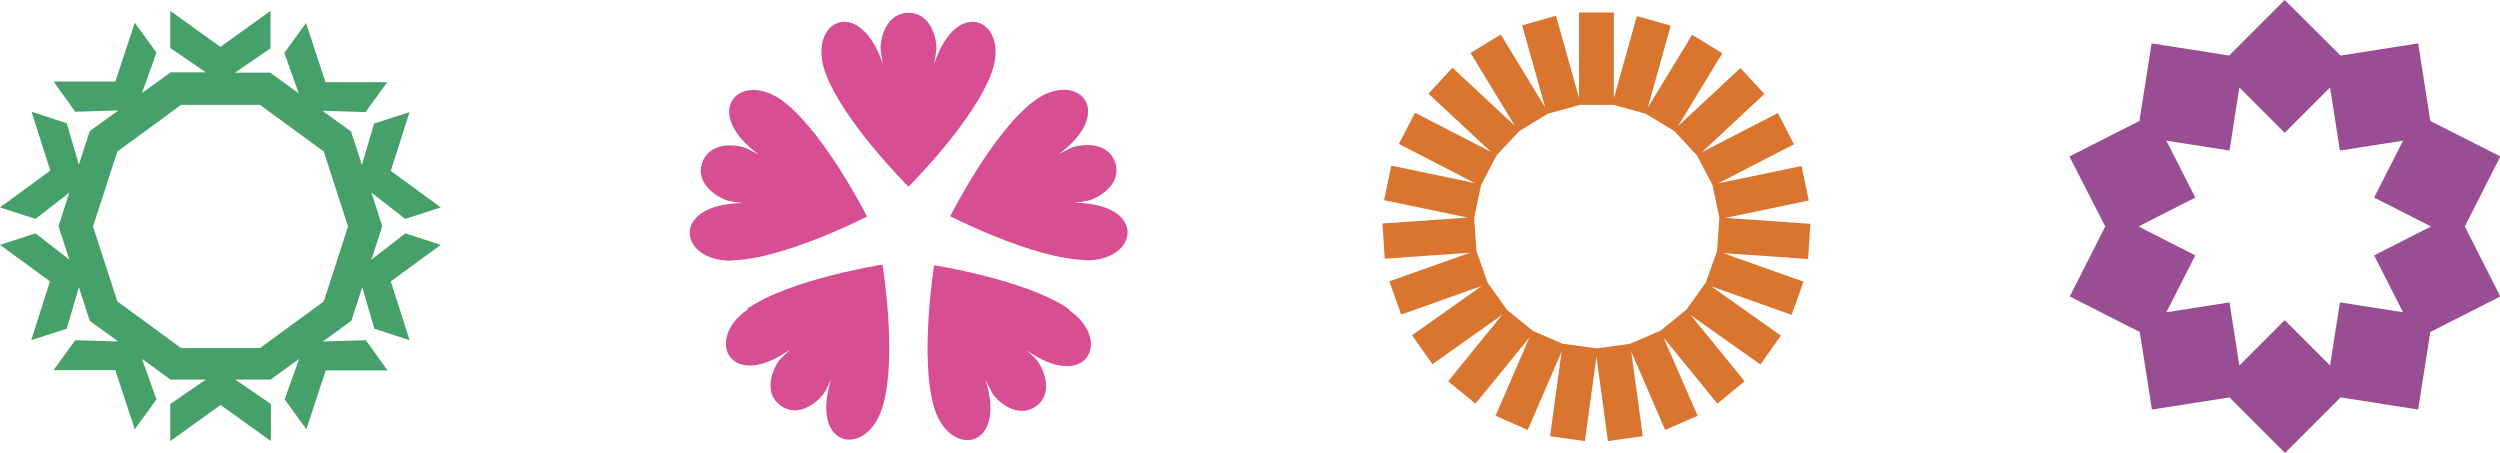 <?xml version="1.0" encoding="UTF-8"?><svg id="Calque_2" xmlns="http://www.w3.org/2000/svg" xmlns:xlink="http://www.w3.org/1999/xlink" viewBox="0 0 76.06 13.78"><defs><style>.cls-1{fill:#da7530;}.cls-2{fill:#46a06a;}.cls-3{fill:none;}.cls-4{fill:#994e93;}.cls-5{fill:#d74e93;}.cls-6{clip-path:url(#clippath);}</style><clipPath id="clippath"><rect class="cls-3" x="0" y="0" width="76.06" height="13.78"/></clipPath></defs><g id="Calque_1-2"><path class="cls-4" d="M70.89,2.66l.3,1.92,1.92-.3-.88,1.73,1.73.88-1.73.88.88,1.73-1.92-.3-.3,1.92-1.38-1.38-1.38,1.38-.3-1.92-1.92.3.88-1.73-1.73-.88,1.73-.88-.88-1.73,1.92.3.3-1.92,1.38,1.38,1.38-1.38ZM69.51,0l-1.69,1.69-2.36-.37-.37,2.36-2.13,1.08,1.09,2.13-1.08,2.13,2.13,1.08.37,2.36,2.36-.37,1.69,1.69,1.69-1.69,2.36.37.37-2.36,2.13-1.08-1.08-2.13,1.08-2.13-2.13-1.08-.37-2.36-2.36.37L69.51,0Z"/><path class="cls-2" d="M4.54,9.88l-.97-.71-.37-1.14-.37-1.14.37-1.14.37-1.14.97-.71.97-.71h1.2s1.2,0,1.2,0l.97.71.97.71.37,1.14.37,1.14-.37,1.14-.37,1.14-.97.71-.97.71h-1.2s-1.2,0-1.2,0l-.97-.71ZM6.71,1.43h0s0,0,0,0l-1.53-1.1v1.13s1.08.74,1.08.74h-1.07s0,0,0,0h0s0,0,0,0h0s-.87.63-.87.63l.44-1.23-.66-.91-.59,1.79h0s0,0,0,0h-1.88s.66.92.66.92l1.31-.04-.87.63h0s0,0,0,0h0s0,0,0,0l-.33,1.02-.37-1.26-1.07-.35.57,1.79h0s0,0,0,0L0,6.31l1.08.35,1.03-.8-.33,1.02h0s0,0,0,0h0s0,0,0,0l.33,1.02-1.03-.8-1.08.35,1.52,1.11h0s0,0,0,0l-.57,1.79,1.08-.35.37-1.26.33,1.02h0s0,0,0,0h0s0,0,0,0l.87.63-1.31-.04-.66.91h1.88s0,.01,0,.01h0s.59,1.79.59,1.79l.66-.91-.44-1.23.87.63h0s0,0,0,0h0s0,0,0,0h1.07s-1.08.74-1.08.74v1.13s1.53-1.1,1.53-1.1h0s0,0,0,0l1.53,1.1v-1.13s-1.08-.74-1.08-.74h1.07s0,0,0,0h0s0,0,0,0h0s.87-.63.87-.63l-.44,1.23.66.91.59-1.79h0s0,0,0,0h1.88s-.66-.92-.66-.92l-1.31.04.87-.63h0s0,0,0,0h0s0,0,0,0l.33-1.02.37,1.26,1.07.35-.57-1.79h0s0,0,0,0l1.52-1.11-1.08-.35-1.03.8.33-1.02h0s0,0,0,0h0s0,0,0,0l-.33-1.02,1.03.8,1.08-.35-1.52-1.11h0s0,0,0,0l.57-1.79-1.08.35-.37,1.26-.33-1.02h0s0,0,0,0h0s0,0,0,0l-.87-.63,1.31.04.66-.91h-1.88s0-.01,0-.01h0s-.59-1.79-.59-1.79l-.66.91.44,1.23-.87-.63h0s0,0,0,0h0s0,0,0,0h-1.07s1.08-.74,1.08-.74V.33s-1.53,1.1-1.53,1.1Z"/><path class="cls-1" d="M47.57,10.47l-.93-.4-.79-.64-.59-.83-.34-.96-.07-1.01.21-1,.47-.9.69-.74.87-.53.98-.27h1.02s.98.27.98.27l.87.53.69.74.47.9.21.99-.07,1.01-.34.96-.59.83-.79.64-.93.4-1.01.14-1.01-.14ZM48.04.38v2.6s-.7-2.5-.7-2.5l-1.03.29.7,2.5-1.35-2.22-.92.56,1.35,2.22-1.9-1.77-.73.79,1.9,1.77-2.31-1.19-.49.95,2.31,1.19-2.54-.53-.22,1.05,2.54.53-2.59.18.07,1.07,2.59-.18-2.45.87.36,1.01,2.45-.87-2.12,1.5.62.88,2.12-1.5-1.64,2.02.83.68,1.64-2.01-1.03,2.38.98.43,1.03-2.38-.35,2.57,1.06.15.35-2.57.35,2.57,1.06-.15-.35-2.57,1.03,2.38.99-.43-1.04-2.38,1.64,2.01.83-.68-1.64-2.01,2.12,1.5.62-.88-2.12-1.5,2.45.87.36-1.01-2.45-.87,2.59.18.07-1.07-2.59-.18,2.54-.53-.22-1.05-2.54.53,2.31-1.19-.49-.95-2.31,1.19,1.9-1.77-.73-.79-1.9,1.77,1.35-2.22-.92-.56-1.35,2.22.7-2.5-1.03-.29-.7,2.5V.38s-1.07,0-1.07,0Z"/><g class="cls-6"><path class="cls-5" d="M27.64,5.68s2.02-2.01,2.54-3.5c.54-1.55-1.06-2.35-1.76-.23.04-.24.07-.41.07-.48,0-.38-.21-1.08-.85-1.08s-.85.7-.85,1.08c0,.07.03.24.07.48-.71-2.12-2.3-1.32-1.76.23.52,1.49,2.54,3.5,2.54,3.5"/><path class="cls-5" d="M33.02,7.92c1.63.03,1.91-1.73-.33-1.75.24-.03.41-.06.47-.08.36-.12.97-.53.77-1.14-.2-.61-.93-.59-1.29-.47-.06.02-.22.1-.43.21,1.8-1.33.54-2.59-.76-1.61-1.26.95-2.54,3.5-2.54,3.5,0,0,2.54,1.3,4.11,1.33"/><path class="cls-5" d="M32.53,9.41c-1.29-.9-4.11-1.34-4.11-1.34,0,0-.45,2.82,0,4.33.47,1.56,2.24,1.28,1.56-.85.11.22.19.37.22.43.22.31.8.75,1.32.38.52-.38.27-1.06.05-1.37-.04-.05-.16-.18-.34-.34,1.82,1.3,2.64-.29,1.29-1.22"/><path class="cls-5" d="M22.75,9.41c-1.34.93-.53,2.52,1.29,1.22-.17.17-.3.29-.34.34-.22.31-.47,1,.05,1.37.52.38,1.1-.07,1.32-.38.04-.05.12-.21.22-.43-.68,2.13,1.09,2.42,1.56.85.46-1.51,0-4.33,0-4.33,0,0-2.82.44-4.11,1.34"/><path class="cls-5" d="M22.27,7.92c1.57-.03,4.11-1.33,4.11-1.33,0,0-1.29-2.55-2.54-3.5-1.3-.99-2.56.28-.76,1.61-.21-.11-.37-.19-.43-.21-.36-.12-1.09-.14-1.29.47-.2.61.41,1.02.77,1.14.06.02.24.05.47.08-2.24.02-1.96,1.78-.33,1.75"/></g></g></svg>